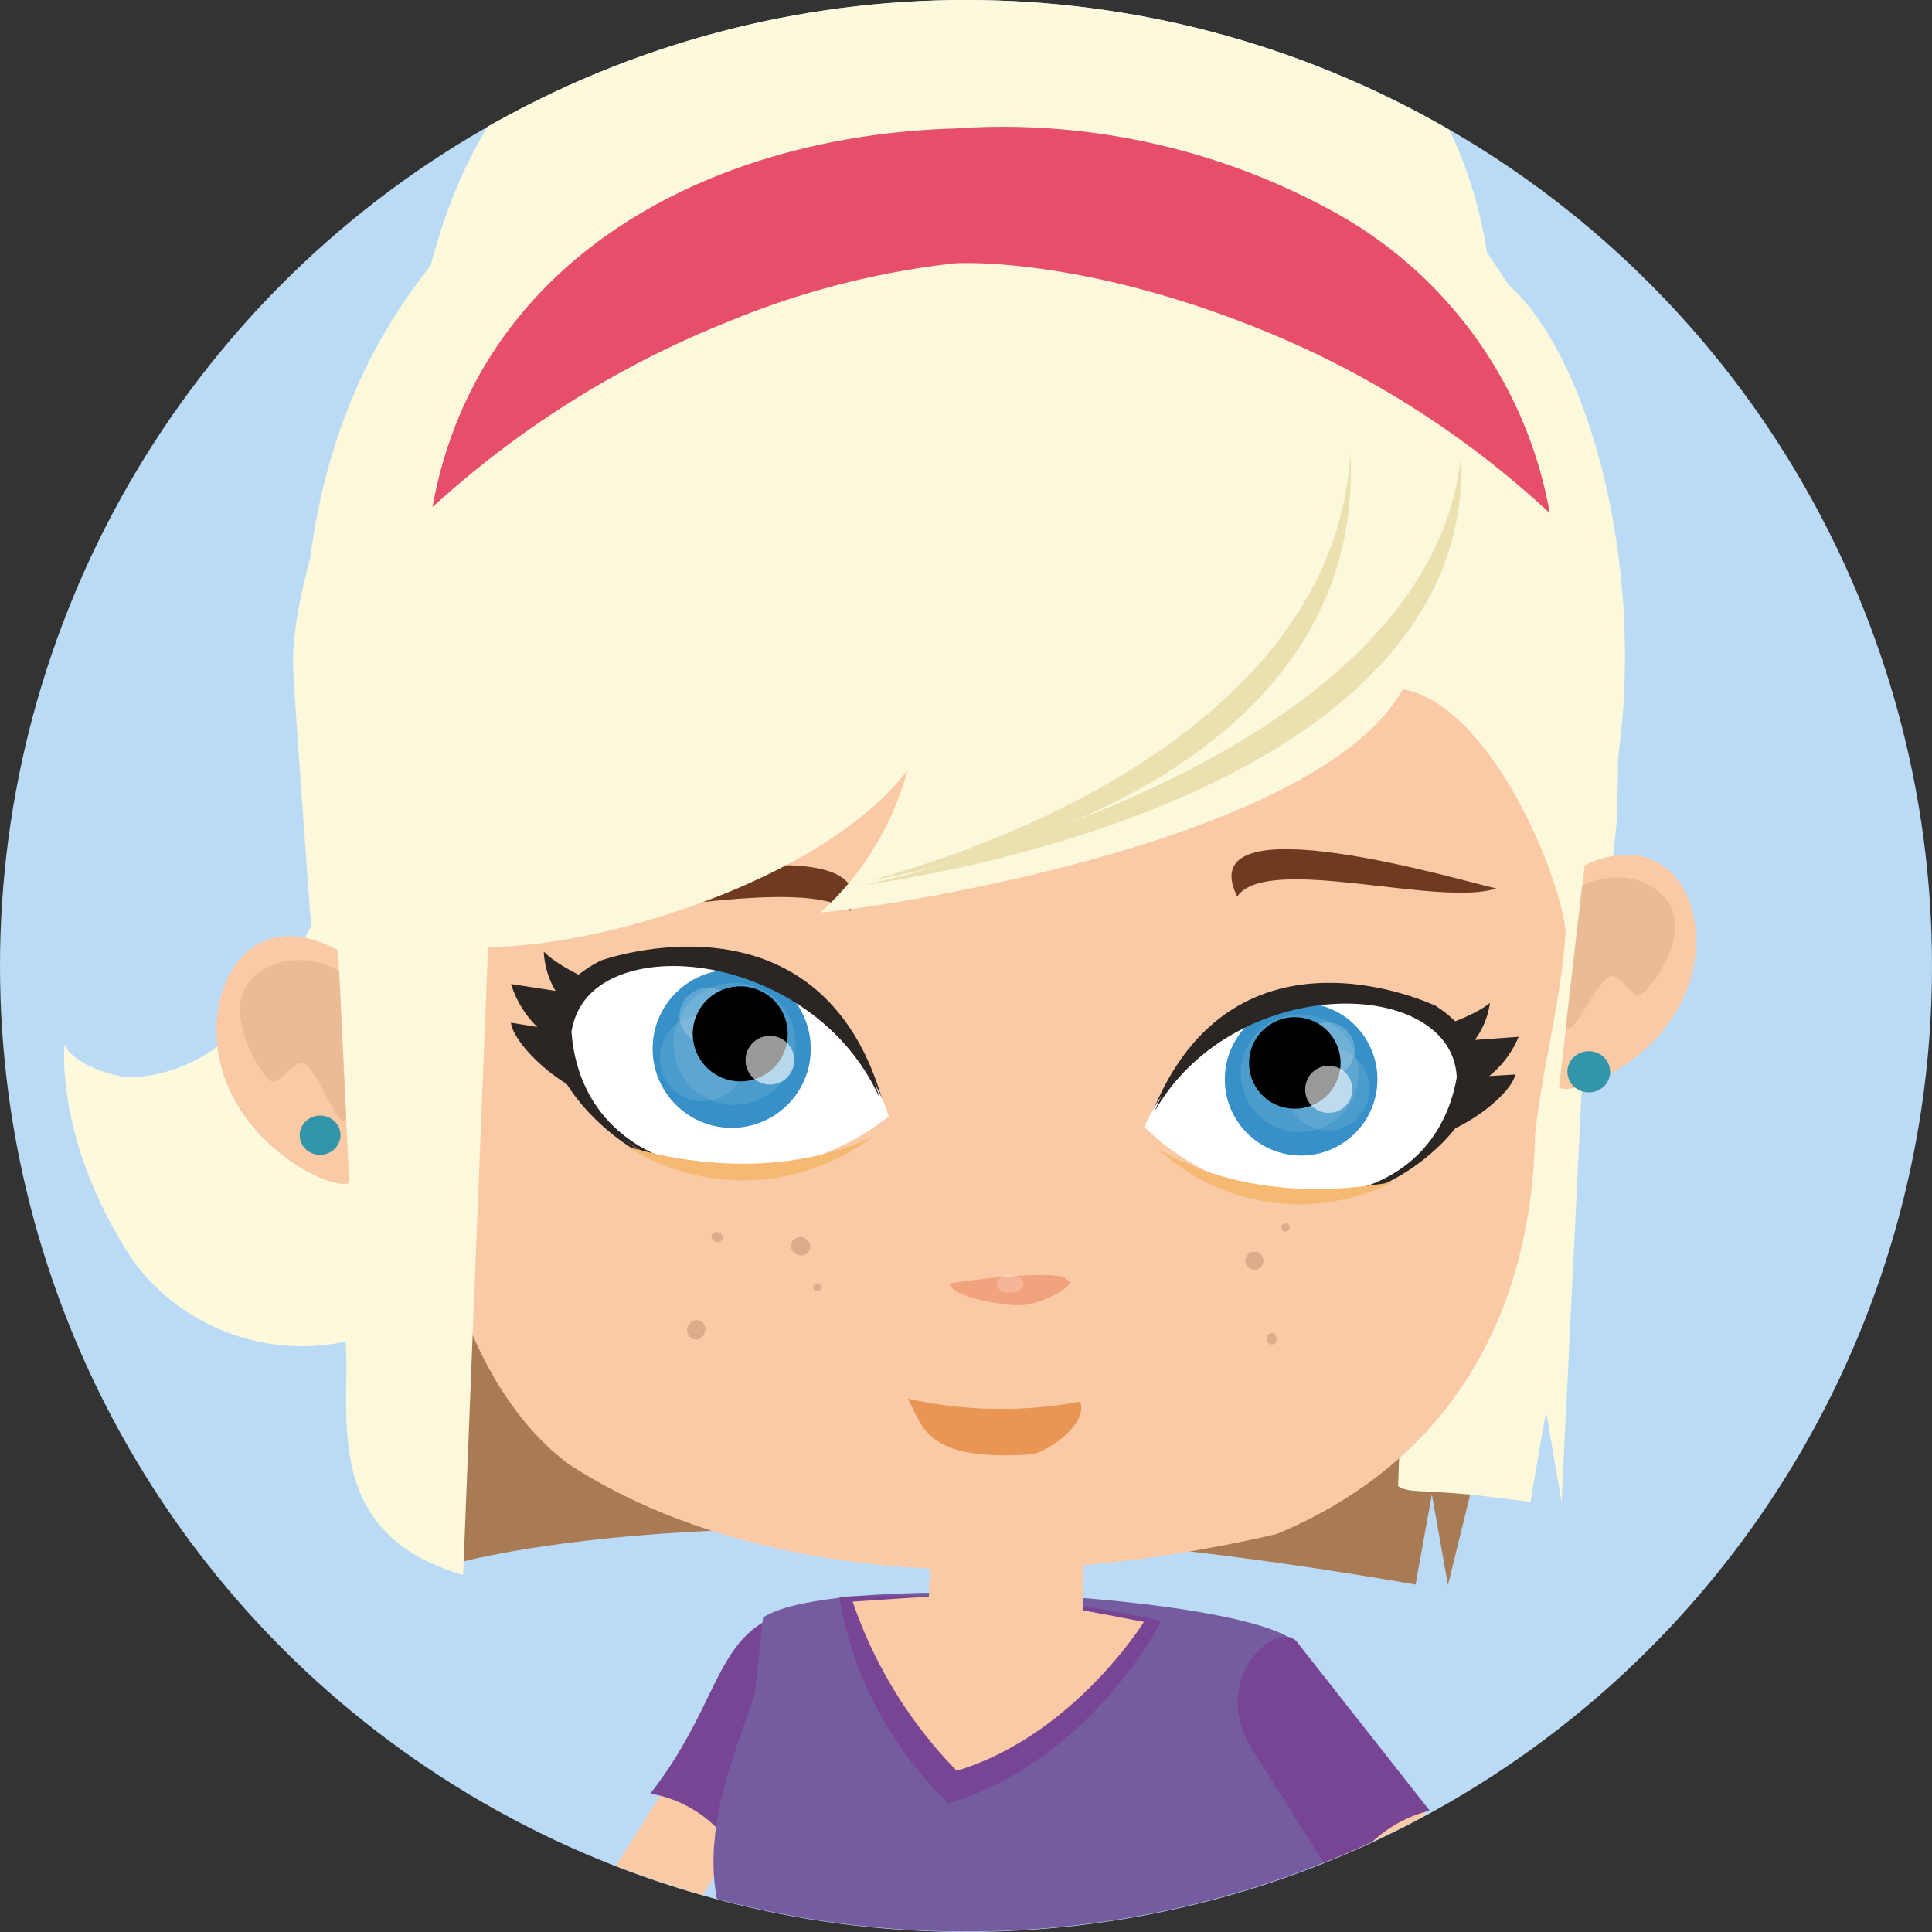 <svg xmlns="http://www.w3.org/2000/svg" viewBox="0 0 120 120"><rect x="0" y="0" width="120" height="120" fill="#333333" stroke="none"/><style><![CDATA[.G{fill-rule:evenodd}.H{fill:#fff}.I{fill:#fac9a5}.J{fill:#2b2523}.K{fill:#dcac8b}.L{fill:#784594}]]></style><defs><clipPath id="A"><circle cx="58.17" cy="55.79" r="49.21" fill="none"/></clipPath></defs><circle cx="60" cy="60" r="60" fill="#badaf5"/><g clip-path="url(#A)" transform="matrix(1.219 0 0 1.219 -10.925 -8.023)"><path d="M81.09 87.32l.83-4.59.82 4.61 5.21-21.16-55.43.27-.44 19.82S48 81.55 81.09 87.32z" fill="#a97b55" class="G"/><path d="M84.84 27S88.65 4 64.32 2.71c-30.54-1.63-35.1 11.56-35.24 35.9 0 0-2.66 22.89-13.73 22.86 0 0-2.5-.4-3.1-1.66 0 0-.53 4.66 3.24 10.62S31.62 79.87 40 61.15s1.7-30.44 1.7-30.44l14-6.68 13.87-.65C70 23.22 84.84 27 84.84 27z" fill="#fdf9dd"/><g fill="#fbf8db"><path d="M29,60.26S9.76,20.34,50.64,7.8c0,0,42.89-8.88,40.69,40.72,0,0-1.11,12.17-3,15.58,0,0-4.25-14.46-8.88-18.84s-9.25-14.6-9.25-14.6S47.86,43.68,40.65,47,29,60.26,29,60.26Z"/><g class="G"><path d="M82.72 48.78c2.57-.67 5.13-3.67 7.7-4.34l-1.89 38.69-.79-4.61-.8 4.59-2.9-.36c-2.83-.27-3.27-.09-3.84-.44l1.14-33.18z"/></g></g><g class="G"><path d="M87.18 64.4C87 73.4 83 81 74 84.75c-17.87 4.1-29.81.55-36.08-3.58-9.76-7.33-8.69-29.93-6.92-43.42 2-15.52 24.23-12.2 44.07-12.63 9.48 4.56 12 14 13.47 23.45.91 6.43-.83 10.77-1.36 15.83z" class="I"/><path d="M63.3 71.79c.7.21-1.2 1.21-2.19 1.29s-3.77-.44-3.75-1.11c2.25-.35 5.8-.65 5.94-.18z" fill="#f1a37e"/></g><ellipse cx="60.4" cy="71.98" rx=".68" ry=".46" transform="matrix(1 -.03 .03 1 -2.12 1.83)" opacity=".2" class="H"/><g class="G"><g fill="#6f3a1f"><path d="M52.29 53c-3-2.13-14.93 1.27-19.56.48C34.82 53 54.2 47.7 52.29 53zM72 52.26c1.53-2.2 10.28.57 13.2-.41-1.45-.29-15.68-4.6-13.2.41z"/></g><path d="M25.29 33.29s-1.5 4.39-1.39 7.29 2.38 32.82 2.38 32.82c1.25 3.37-2.11 11 6.28 13.43l1.27-32c6 0 17.18-3.5 21.37-9a15.06 15.06 0 0 1-4.42 7.24c2.28-.12 25.22-3.42 29.66-11.37 4.35.77 8 9.21 8.31 12.47 6.28-12.9 1.67-31-4.12-33.9 0 0-38.63-25.02-59.34 13.02z" fill="#fbf8db"/><path d="M72.93 23.26a48 48 0 0 1 15 9.47 21.9 21.9 0 0 0-10.8-15.24h0a35 35 0 0 0-19.54-4.36c-12.64.38-24.33 6.73-26.59 19.29A49.61 49.61 0 0 1 46 23a42.35 42.35 0 0 1 11.6-3s6.09-.42 15.33 3.26z" fill="#e74e69"/><g fill="#ebe0b0"><path d="M52.86,51.71c13.34-2,31.21-8.36,30.55-22C82.26,42.1,64.82,49,52.86,51.71Z"/><path d="M53.33,51.44c10.74-1.86,25.1-8.06,24.44-21.72C77,42.11,63,48.8,53.33,51.44Z"/></g><path d="M26.18 55l.58 11.86c-1 .45-6.51-2.29-6.76-7.45-.17-3.48 2.22-6.58 6.18-4.41z" class="I"/></g><ellipse cx="25.24" cy="64.4" rx="1.04" ry="1" transform="matrix(1 -.03 .03 1 -1.9 .78)" fill="#3295a8"/><g class="G"><path d="M26.25 56.05c-2.47-1.29-4.68-.11-5 1.45s.85 3.5 1.39 4.07 1.2-1.11 1.86-.77 1.7 3.43 2.11 2.81l-.36-7.56z" opacity=".5" class="K"/><path d="M64 78c.43 1.27-1.92 2.65-2.46 2.68-5.39.38-5.54-1.37-6.32-2.83A22 22 0 0 0 64 78z" fill="#e99655"/><path d="M89.71 50.66L88.4 62c.89.49 6.37-1.77 6.94-6.7.38-3.3-1.71-6.44-5.63-4.64z" class="I"/><path d="M89.57 51.69c2.45-1.08 4.48.19 4.72 1.7s-1.06 3.31-1.62 3.81-1.08-1.14-1.73-.85-1.84 3.17-2.2 2.55l.83-7.21z" opacity=".5" class="K"/></g><ellipse cx="89.92" cy="61.15" rx="1.05" ry="1.09" transform="matrix(.037 -.999 .999 .037 25.5 148.76)" fill="#3295a8"/><g class="K"><circle cx="74.46" cy="69.07" r=".21" transform="matrix(1 -.027 .027 1 -1.86 2.06)"/><circle cx="72.85" cy="70.78" r=".46" transform="matrix(1 -.03 .03 1 -2.1 2.23)"/><ellipse cx="73.76" cy="74.73" rx=".25" ry=".29" transform="matrix(1 -.03 .03 1 -2.24 2.28)"/><circle cx="50.57" cy="72.19" r=".2" transform="matrix(.353 -.936 .936 .353 -34.82 94.02)"/><ellipse cx="49.72" cy="70.06" rx=".46" ry=".5" transform="matrix(.35 -.937 .937 .35 -33.29 92.15)"/><ellipse cx="44.41" cy="74.32" rx=".5" ry=".46" transform="matrix(.353 -.936 .936 .353 -40.8 89.67)"/><ellipse cx="45.51" cy="69.56" rx=".25" ry=".29" transform="matrix(.346 -.938 .938 .346 -35.49 88.23)"/></g><path d="M18.65,98.73c1.71,3.39,10.27,15.65,15.22,15.27s12.49-12.88,14.27-16.9c1.11-2-.12-6-3.13-3.15-1.79,3.28-9.12,15.43-11.49,15.62s-8.75-8.5-10.86-12" class="I"/><path d="M46.62 101.27l5.62-6.59-1-6.33c-6.13.4-4.91 4.19-9.14 9.62a6.29 6.29 0 0 1 4.52 3.3z" class="L"/><g class="G"><path d="M75.28 90.63C74.38 88 51.55 86.52 47.84 89l-1.94 18.14-3.5 34c8.89 8.32 31.7 4 39.42.39l-2.9-19.08z" fill="#755b9f"/><path d="M57.12 87.95a49.93 49.93 0 0 0-5.39 0 18.81 18.81 0 0 0 5.57 10.52c7.36-2.26 10.84-9.31 10.84-9.31s-3.85-.8-4.31-.74" class="L"/><path d="M75.21 90.69l13.41 17.44c9.75 2.14 19.36 5 29.42 5.91l.24 4.29c-3.38-.09-28.41-5-32-6.72s-10.14-10.71-13-15.41c-2.42-3.65 1.04-6.84 1.93-5.51z" class="I"/></g><path d="M81.81 98.84l-6.72-8.54c-.94-1.37-4.74 1.84-2.2 5.61l4.35 6.92a6.66 6.66 0 0 1 4.57-3.99z" class="L"/><g class="G"><path d="M47.83 90.63c.27 2.66-4.39 9-1.64 14.89" fill="#755b9f"/><path d="M52.41 88.19l3.88-.26.09-2.13h7.81l-.05 2.83 3.11.59s-3.57 5.78-9.54 7.59a22.92 22.92 0 0 1-5.3-8.62z" class="I"/></g><g class="J"><path d="M44 60.68c-1.14-3.18-5.68-3.95-7.33-5.61a4.29 4.29 0 0 0 .6 2L35 56.72a5.25 5.25 0 0 0 1.34 2.19L35 58.69c.08.93 2.1 3.1 4.4 3.87-1.34-.82-1.66-1.83-1.28-3.76.52-1.05 4.06-1.16 5.88 1.88z"/><path d="M43.89 65.86c-2.76.39-11-6.89-4.33-10.33 0 0 11.65-4.23 14.57 7.89-.01 0-10.13 2.5-10.24 2.44z"/></g><path d="M54.25 63.46c-2.85-8.62-15.27-10-16.17-4.31.58 7.75 10.23 9.06 16.17 4.31z" class="H"/><circle cx="46.25" cy="60.03" r="4.03" transform="matrix(.004 -1 1 .004 -13.97 106.03)" fill="#3791c8"/><g class="H"><path d="M49.49 59.74a3.11 3.11 0 1 0-3.12 3.14 3.13 3.13 0 0 0 3.12-3.14z" opacity=".1" class="G"/><circle cx="44.75" cy="60.46" r="2.19" transform="matrix(.002 -1 1 .002 -15.78 105.13)" opacity=".1"/><ellipse cx="45.05" cy="58.35" rx="1.44" ry="1.46" transform="matrix(.001 -1 1 .001 -13.35 103.34)" opacity=".2"/></g><g class="G"><path d="M49.1 59.26a2.42 2.42 0 1 0-2.41 2.42 2.41 2.41 0 0 0 2.41-2.42z"/><path d="M49.43 60.63a1.24 1.24 0 1 0-1.24 1.21 1.22 1.22 0 0 0 1.24-1.21z" opacity=".6" class="H"/></g><path d="M38 59.23c.86-5.47 12.35-4.41 15.79 3.32C50.5 51.6 39.48 55.6 39.48 55.6 33 59 40.66 66 43.61 66A7.22 7.22 0 0 1 38 59.23z" class="J"/><path d="M53.4 64.52a10.94 10.94 0 0 1-12.48.48c2.39.7 7.56 1.77 12.48-.48z" fill="#f5b971"/><g class="J"><path d="M83.17 61.13c.18 1.89-.22 2.83-1.59 3.49 2.28-.52 4.43-2.41 4.59-3.29l-1.33.08a5.06 5.06 0 0 0 1.5-2l-2.23.16a4.13 4.13 0 0 0 .77-1.89c-1.74 1.43-6.16 1.74-7.56 4.67 2.09-2.72 5.47-2.28 5.85-1.22z"/><path d="M67.4 64c4-11.34 14.73-6.16 14.73-6.16 6 3.94-2.54 10.13-5.15 9.49-.1.06-9.58-3.33-9.58-3.33z"/></g><path d="M83.19 61.47c-.31-5.55-12.36-5.42-15.92 2.53 5.24 5.17 14.62 4.85 15.92-2.53z" class="H"/><circle cx="75.27" cy="61.52" r="3.89" transform="matrix(.096 -.995 .995 .096 6.82 130.56)" fill="#3791c8"/><g class="H"><path d="M72.2 60.94a3 3 0 1 1 2.69 3.31 3 3 0 0 1-2.69-3.31z" opacity=".1" class="G"/><circle cx="76.67" cy="62.09" r="2.11" transform="matrix(.098 -.995 .995 .098 7.34 132.27)" opacity=".1"/><ellipse cx="76.58" cy="60.04" rx="1.38" ry="1.4" transform="matrix(.099 -.995 .995 .099 9.27 130.31)" opacity=".2"/></g><g class="G"><path d="M72.62 60.51a2.33 2.33 0 1 1 2.08 2.55 2.32 2.32 0 0 1-2.08-2.55z"/><path d="M75.47,62a1.2,1.2,0,1,1,1.08,1.28A1.18,1.18,0,0,1,75.47,62Z" opacity=".6" class="H"/></g><path d="M83.24 61.56c-.3-5.33-11.42-5.42-15.45 1.66C72 53 82.18 57.94 82.18 57.94c5.86 3.85-2.13 9.83-4.95 9.52a7 7 0 0 0 6.01-5.9z" class="J"/><path d="M79.91 66.81A10.54 10.54 0 0 1 68 65.14c4.49 2.63 9.55 2.1 11.91 1.67z" fill="#f5b971"/></g></svg>